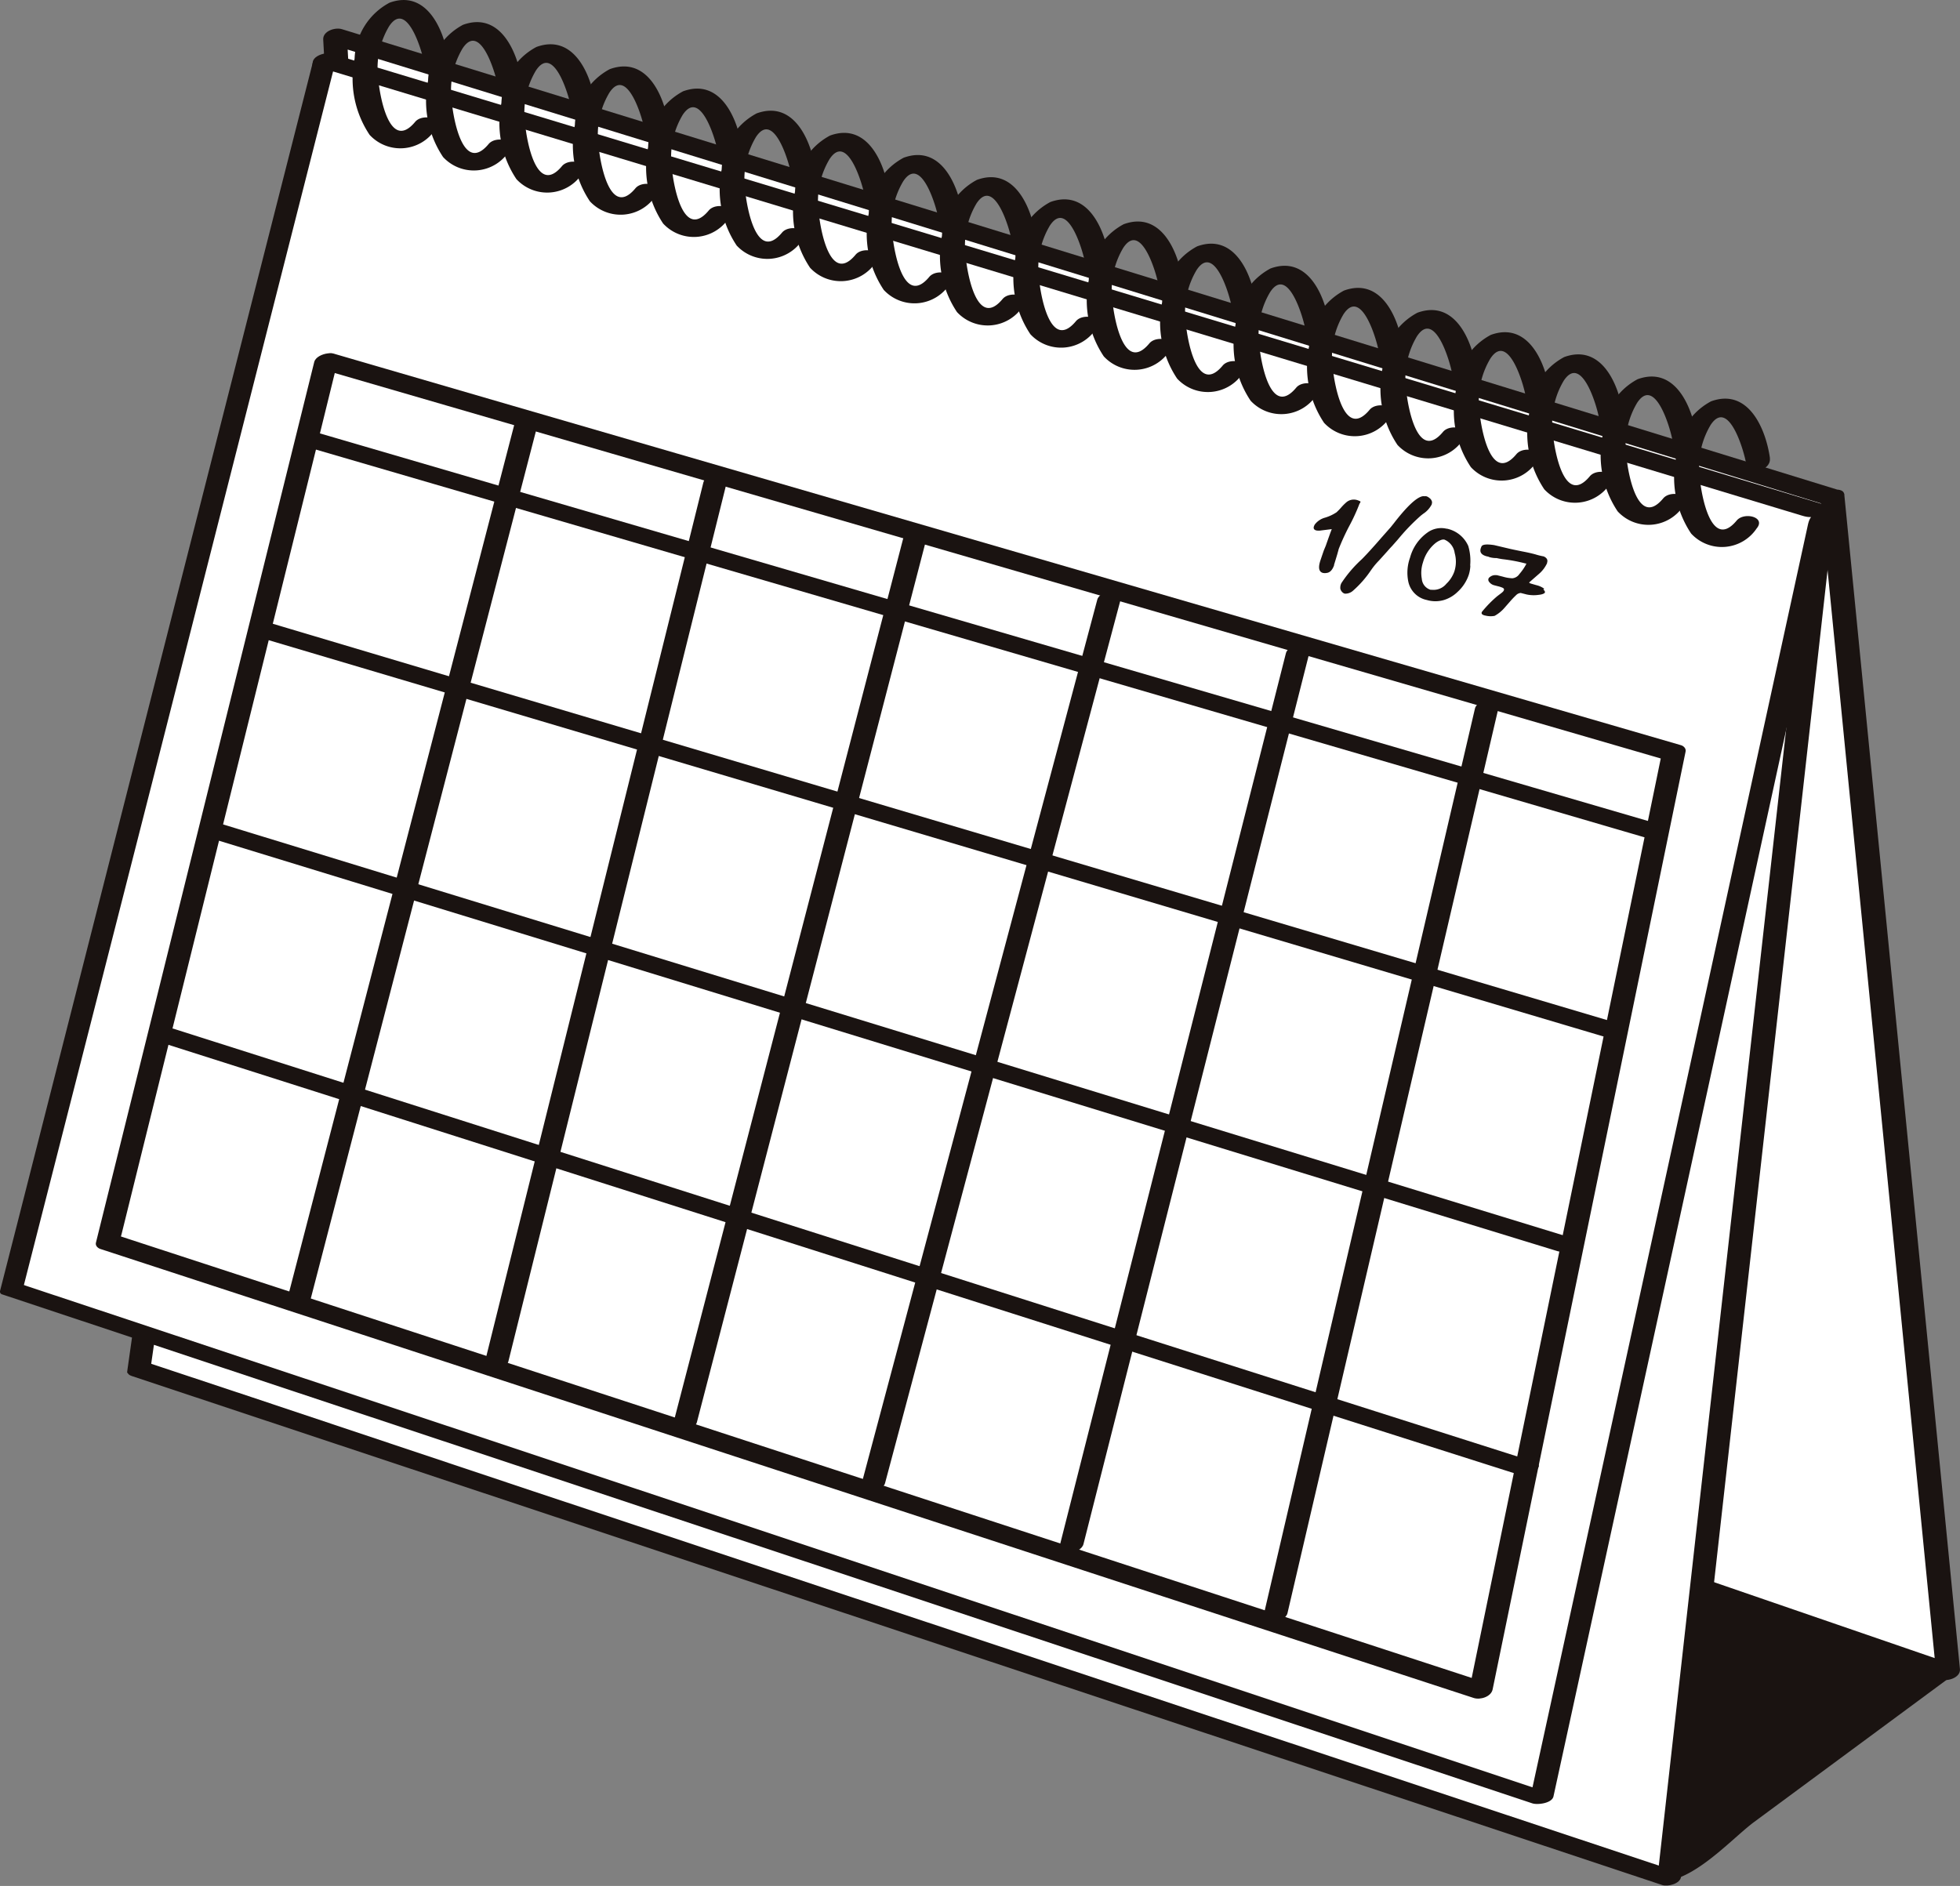 <svg id="Group_44361" data-name="Group 44361" xmlns="http://www.w3.org/2000/svg" xmlns:xlink="http://www.w3.org/1999/xlink" width="34.044" height="32.763" viewBox="0 0 34.044 32.763">
  <rect x="0" y="0" width="34.044" height="32.763" fill="#808080" stroke="none"/>
  <defs>
    <clipPath id="clip-path">
      <rect id="Rectangle_7654" data-name="Rectangle 7654" width="34.044" height="32.763" fill="none"/>
    </clipPath>
  </defs>
  <path id="Path_348964" data-name="Path 348964" d="M17.113,144.057,43.688,152.9l4.848-3.581-26.964-9.277Z" transform="translate(-14.696 -120.27)" fill="#1a1311"/>
  <g id="Group_44364" data-name="Group 44364">
    <g id="Group_44363" data-name="Group 44363" clip-path="url(#clip-path)">
      <path id="Path_348965" data-name="Path 348965" d="M47.1,148.854l-4.848,3.581.378-.087-19.843-6.6L16.335,143.6l-.223-.074c-.074-.025-.061.025-.037,0l1.285-1.157,3.145-2.831-.378.087,19.735,6.79,7.229,2.487a.627.627,0,0,0,.387-.135l-19.735-6.79-7.229-2.487a.464.464,0,0,0-.378.087l-4.458,4.014c-.009.008-.038.039-.009.048l19.843,6.6,6.606,2.2c.6.2,1.373-.688,1.793-1l3.558-2.628c.079-.058-.293-.017-.368.039" transform="translate(-13.446 -119.785)" fill="#1a1311"/>
      <path id="Path_348966" data-name="Path 348966" d="M67.22,12.489,41.208,4.477l1.056,19.141L69.229,32.9Z" transform="translate(-35.39 -3.845)" fill="#fff"/>
      <path id="Path_348967" data-name="Path 348967" d="M66.1,11.543,46.044,5.367,40.084,3.531c-.119-.037-.334.032-.326.18q.527,9.56,1.055,19.119c0,.007,0,.015,0,.022,0,.038.055.06.083.07l19.735,6.79L67.861,32.2c.114.039.34-.034.326-.18q-.985-10.006-1.97-20.012l-.039-.394c-.016-.164-.427-.068-.409.11l1.97,20.012.039.395.326-.18-19.735-6.79-7.221-2.484c.1.035.077.092.068-.066l-.03-.541q-.055-1-.111-2.005-.175-3.164-.349-6.328Q40.446,8.668,40.167,3.6l-.326.18L59.891,9.957l5.961,1.836c.154.047.483-.177.243-.251" transform="translate(-34.144 -3.024)" fill="#1a1311"/>
      <path id="Path_348968" data-name="Path 348968" d="M20.335,7.479l26.012,7.865-2.658,23.71L17.113,30.21Z" transform="translate(-14.697 -6.423)" fill="#fff"/>
      <path id="Path_348969" data-name="Path 348969" d="M18.955,6.8l20.13,6.087,4.588,1.388,1.116.337c.264.08.1-.12.076.106l-1.077,9.611L42.225,38.277l.328-.144-19.843-6.6L17.824,29.9l-1.4-.465-.345-.115c-.18-.06-.01-.018-.021.056L17.3,20.658l1.984-14c.026-.183-.389-.116-.411.042l-2.945,20.78-.276,1.951c-.008.057.036.086.084.1l19.843,6.6,6.732,2.24c.1.032.314-.021.328-.144l2.349-20.951.309-2.759c.006-.056-.035-.087-.084-.1L25.081,8.336,19.2,6.557c-.149-.045-.483.173-.244.245" transform="translate(-13.44 -5.624)" fill="#1a1311"/>
      <path id="Path_348970" data-name="Path 348970" d="M6.886,7.479,32.9,15.344,28.028,37.668,1.453,28.823Z" transform="translate(-1.248 -6.423)" fill="#fff"/>
      <path id="Path_348971" data-name="Path 348971" d="M5.473,6.96,25.6,13.047l4.588,1.388,1.116.337c.223.067.148-.054.1.15l-2.115,9.7-2.72,12.468.368-.121L7.1,30.362,2.216,28.736l-1.4-.465-.345-.115c-.138-.046-.053-.03-.065.016L2.64,19.418l3.2-12.579c.033-.129-.375-.065-.407.059L.312,27.021,0,28.242A.051.051,0,0,0,.04,28.3l19.843,6.6,6.732,2.241c.091.03.342,0,.368-.121l4.466-20.474.4-1.85a.051.051,0,0,0-.039-.062L11.684,8.556,5.8,6.777c-.112-.034-.481.137-.33.183" transform="translate(0 -5.813)" fill="#1a1311"/>
      <path id="Path_348972" data-name="Path 348972" d="M45.077,1.035C45.005.521,44.7-.189,44.054.047a1.147,1.147,0,0,0-.607.973,1.754,1.754,0,0,0,.261,1.323.727.727,0,0,0,1.138-.089c.168-.2-.219-.291-.347-.137-.5.6-.666-.712-.653-.96a1.422,1.422,0,0,1,.2-.7c.316-.481.59.473.62.688s.439.1.409-.11" transform="translate(-37.288 0)" fill="#1a1311"/>
      <path id="Path_348973" data-name="Path 348973" d="M54.11,3.759c-.072-.514-.376-1.224-1.023-.988a1.148,1.148,0,0,0-.607.974,1.754,1.754,0,0,0,.261,1.323.727.727,0,0,0,1.138-.089c.168-.2-.219-.291-.347-.137-.5.6-.666-.712-.653-.96a1.423,1.423,0,0,1,.2-.7c.316-.481.589.473.62.688s.438.1.409-.11" transform="translate(-45.045 -2.34)" fill="#1a1311"/>
      <path id="Path_348974" data-name="Path 348974" d="M63.14,6.486c-.072-.514-.376-1.224-1.023-.988a1.147,1.147,0,0,0-.608.973,1.753,1.753,0,0,0,.261,1.323.727.727,0,0,0,1.138-.089c.168-.2-.219-.291-.347-.137-.5.6-.666-.712-.653-.96a1.421,1.421,0,0,1,.2-.7c.316-.481.589.473.62.688s.438.1.409-.11" transform="translate(-52.8 -4.682)" fill="#1a1311"/>
      <path id="Path_348975" data-name="Path 348975" d="M72.171,9.21C72.1,8.7,71.8,7.986,71.148,8.222a1.147,1.147,0,0,0-.607.973,1.753,1.753,0,0,0,.261,1.323.728.728,0,0,0,1.138-.089c.168-.2-.219-.291-.347-.137-.5.6-.666-.713-.653-.96a1.422,1.422,0,0,1,.2-.7c.316-.481.589.473.62.688s.438.1.409-.11" transform="translate(-60.556 -7.021)" fill="#1a1311"/>
      <path id="Path_348976" data-name="Path 348976" d="M81.2,11.936c-.072-.514-.376-1.224-1.023-.988a1.148,1.148,0,0,0-.608.974,1.754,1.754,0,0,0,.261,1.323.727.727,0,0,0,1.138-.089c.168-.2-.219-.291-.346-.137-.5.6-.666-.712-.653-.96a1.424,1.424,0,0,1,.2-.7c.316-.481.59.473.62.688s.438.1.409-.11" transform="translate(-68.312 -9.362)" fill="#1a1311"/>
      <path id="Path_348977" data-name="Path 348977" d="M90.235,14.66c-.072-.514-.376-1.224-1.023-.988a1.147,1.147,0,0,0-.607.973,1.754,1.754,0,0,0,.261,1.323A.727.727,0,0,0,90,15.88c.168-.2-.219-.291-.347-.137-.5.6-.666-.712-.653-.96a1.422,1.422,0,0,1,.2-.7c.316-.481.59.473.62.688s.438.1.409-.11" transform="translate(-76.07 -11.702)" fill="#1a1311"/>
      <path id="Path_348978" data-name="Path 348978" d="M99.266,17.386c-.072-.514-.376-1.224-1.023-.988a1.147,1.147,0,0,0-.608.973,1.753,1.753,0,0,0,.261,1.323.727.727,0,0,0,1.138-.089c.168-.2-.219-.291-.347-.137-.5.6-.666-.712-.653-.96a1.421,1.421,0,0,1,.2-.7c.316-.481.589.473.62.688s.438.1.409-.11" transform="translate(-83.826 -14.043)" fill="#1a1311"/>
      <path id="Path_348979" data-name="Path 348979" d="M108.3,20.111c-.072-.514-.376-1.224-1.023-.988a1.147,1.147,0,0,0-.607.973,1.753,1.753,0,0,0,.261,1.323.727.727,0,0,0,1.138-.089c.168-.2-.219-.291-.347-.137-.5.6-.666-.713-.653-.96a1.422,1.422,0,0,1,.2-.7c.316-.481.589.473.62.688s.438.1.409-.11" transform="translate(-91.581 -16.383)" fill="#1a1311"/>
      <path id="Path_348980" data-name="Path 348980" d="M117.328,22.835c-.072-.514-.376-1.224-1.023-.988a1.147,1.147,0,0,0-.607.973,1.754,1.754,0,0,0,.261,1.323.728.728,0,0,0,1.138-.089c.168-.2-.219-.291-.346-.137-.5.6-.666-.712-.653-.96a1.424,1.424,0,0,1,.2-.7c.316-.481.59.473.62.688s.438.1.409-.11" transform="translate(-99.337 -18.722)" fill="#1a1311"/>
      <path id="Path_348981" data-name="Path 348981" d="M126.361,25.562c-.072-.514-.376-1.224-1.023-.988a1.148,1.148,0,0,0-.607.973,1.755,1.755,0,0,0,.261,1.323.727.727,0,0,0,1.138-.089c.168-.2-.219-.291-.347-.137-.5.6-.666-.713-.653-.96a1.422,1.422,0,0,1,.2-.7c.316-.481.589.473.62.688s.438.1.409-.11" transform="translate(-107.095 -21.064)" fill="#1a1311"/>
      <path id="Path_348982" data-name="Path 348982" d="M135.392,28.287c-.072-.514-.376-1.224-1.023-.988a1.147,1.147,0,0,0-.607.973,1.753,1.753,0,0,0,.261,1.323.727.727,0,0,0,1.138-.089c.168-.2-.219-.291-.347-.136-.5.6-.666-.713-.653-.96a1.422,1.422,0,0,1,.2-.7c.316-.481.59.473.62.688s.438.1.409-.11" transform="translate(-114.851 -23.404)" fill="#1a1311"/>
      <path id="Path_348983" data-name="Path 348983" d="M144.423,31.012c-.072-.514-.376-1.224-1.023-.988a1.148,1.148,0,0,0-.608.974,1.754,1.754,0,0,0,.261,1.323.727.727,0,0,0,1.138-.089c.168-.2-.219-.291-.347-.137-.5.6-.666-.712-.653-.96a1.422,1.422,0,0,1,.2-.7c.316-.481.589.473.619.688s.438.1.409-.11" transform="translate(-122.607 -25.744)" fill="#1a1311"/>
      <path id="Path_348984" data-name="Path 348984" d="M153.454,33.737c-.072-.514-.376-1.224-1.023-.988a1.148,1.148,0,0,0-.607.974,1.754,1.754,0,0,0,.261,1.323.727.727,0,0,0,1.138-.089c.168-.2-.219-.291-.346-.137-.5.6-.666-.712-.653-.96a1.423,1.423,0,0,1,.2-.7c.316-.481.589.473.62.688s.438.1.409-.11" transform="translate(-130.363 -28.085)" fill="#1a1311"/>
      <path id="Path_348985" data-name="Path 348985" d="M162.486,36.462c-.072-.514-.376-1.224-1.023-.988a1.148,1.148,0,0,0-.607.974,1.753,1.753,0,0,0,.261,1.323.728.728,0,0,0,1.138-.089c.168-.2-.219-.291-.347-.137-.5.6-.666-.712-.653-.96a1.422,1.422,0,0,1,.2-.7c.316-.481.589.473.62.688s.438.1.409-.11" transform="translate(-138.119 -30.426)" fill="#1a1311"/>
      <path id="Path_348986" data-name="Path 348986" d="M171.518,39.187c-.072-.514-.376-1.224-1.023-.988a1.147,1.147,0,0,0-.607.973,1.753,1.753,0,0,0,.261,1.323.727.727,0,0,0,1.138-.089c.168-.2-.219-.291-.347-.137-.5.6-.666-.713-.653-.96a1.421,1.421,0,0,1,.2-.7c.316-.481.589.473.619.688s.438.1.409-.11" transform="translate(-145.876 -32.766)" fill="#1a1311"/>
      <path id="Path_348987" data-name="Path 348987" d="M180.548,41.912c-.072-.514-.376-1.224-1.023-.988a1.148,1.148,0,0,0-.607.974,1.754,1.754,0,0,0,.261,1.323.727.727,0,0,0,1.138-.089c.168-.2-.219-.291-.347-.136-.5.6-.666-.712-.653-.96a1.422,1.422,0,0,1,.2-.7c.316-.481.59.473.62.688s.439.1.409-.11" transform="translate(-153.631 -35.106)" fill="#1a1311"/>
      <path id="Path_348988" data-name="Path 348988" d="M189.58,44.637c-.072-.514-.376-1.224-1.023-.988a1.148,1.148,0,0,0-.607.974,1.754,1.754,0,0,0,.261,1.323.727.727,0,0,0,1.138-.089c.168-.2-.219-.291-.347-.137-.5.6-.666-.713-.653-.96a1.422,1.422,0,0,1,.2-.7c.316-.481.59.473.62.688s.438.1.409-.11" transform="translate(-161.388 -37.446)" fill="#1a1311"/>
      <path id="Path_348989" data-name="Path 348989" d="M198.611,47.363c-.072-.514-.376-1.224-1.023-.988a1.147,1.147,0,0,0-.607.973,1.753,1.753,0,0,0,.261,1.323.727.727,0,0,0,1.138-.089c.168-.2-.219-.291-.347-.137-.5.6-.666-.713-.653-.96a1.422,1.422,0,0,1,.2-.7c.316-.481.59.473.62.688s.438.1.409-.11" transform="translate(-169.144 -39.787)" fill="#1a1311"/>
      <path id="Path_348990" data-name="Path 348990" d="M207.643,50.087c-.072-.514-.376-1.224-1.023-.988a1.148,1.148,0,0,0-.607.974,1.754,1.754,0,0,0,.261,1.323.727.727,0,0,0,1.138-.089c.168-.2-.219-.291-.347-.137-.5.6-.666-.712-.653-.96a1.422,1.422,0,0,1,.2-.7c.316-.481.589.473.62.688s.438.1.409-.11" transform="translate(-176.9 -42.127)" fill="#1a1311"/>
      <path id="Path_348991" data-name="Path 348991" d="M17.077,44.429l23.4,6.8L37.128,67.528,13.285,59.734Z" transform="translate(-11.409 -38.156)" fill="#fff"/>
      <path id="Path_348992" data-name="Path 348992" d="M15.689,43.731,36,49.636l3.007.874c.163.047-.01-.055-.008-.063l-.082.4-.39,1.895L35.995,65.058l-.341,1.659.327-.149L15.888,60l-3.473-1.135-.253-.083c.053.017.045.171.093-.024l.371-1.5,2.986-12.051.4-1.627c.046-.185-.371-.13-.413.037l-3.792,15.3c-.014.056.041.1.086.111L31.989,65.6l3.751,1.226c.112.036.3-.02.327-.149l3.352-16.294c.011-.055-.039-.1-.086-.111L19.019,44.369l-3.09-.9c-.162-.047-.484.189-.24.26" transform="translate(-10.141 -37.328)" fill="#1a1311"/>
      <line id="Line_3963" data-name="Line 3963" x2="23.471" y2="6.97" transform="translate(4.551 10.935)" fill="#fff"/>
      <path id="Path_348993" data-name="Path 348993" d="M30.874,76.833,51.1,82.839l3.247.964c.135.04.482-.16.249-.229L34.369,77.568,31.122,76.6c-.135-.04-.482.16-.249.229" transform="translate(-26.447 -65.783)" fill="#1a1311"/>
      <line id="Line_3964" data-name="Line 3964" x2="23.301" y2="6.801" transform="translate(5.43 7.642)" fill="#fff"/>
      <path id="Path_348994" data-name="Path 348994" d="M37.1,53.513l20.3,5.924,3,.877c.135.039.482-.161.249-.229l-20.3-5.924-3-.877c-.135-.039-.482.161-.249.229" transform="translate(-31.795 -45.756)" fill="#1a1311"/>
      <line id="Line_3965" data-name="Line 3965" x2="23.461" y2="7.192" transform="translate(3.726 14.433)" fill="#fff"/>
      <path id="Path_348995" data-name="Path 348995" d="M25.029,101.6l20.216,6.2,3.245.995c.135.041.482-.158.249-.229l-20.216-6.2-3.245-.995c-.135-.041-.482.157-.249.229" transform="translate(-21.428 -87.057)" fill="#1a1311"/>
      <line id="Line_3966" data-name="Line 3966" x2="23.635" y2="7.525" transform="translate(2.89 17.986)" fill="#fff"/>
      <path id="Path_348996" data-name="Path 348996" d="M19.111,126.765l20.141,6.413,3.494,1.112c.135.043.481-.155.249-.229l-20.142-6.413-3.494-1.112c-.135-.043-.481.155-.249.229" transform="translate(-16.345 -108.665)" fill="#1a1311"/>
      <line id="Line_3967" data-name="Line 3967" x1="3.971" y2="15.298" transform="translate(5.183 7.306)" fill="#fff"/>
      <path id="Path_348997" data-name="Path 348997" d="M39.192,50.92l-3.971,15.3c-.049.19.369.139.414-.034l3.971-15.3c.049-.19-.369-.139-.414.034" transform="translate(-30.245 -43.597)" fill="#1a1311"/>
      <line id="Line_3968" data-name="Line 3968" x1="3.801" y2="15.298" transform="translate(8.625 8.365)" fill="#fff"/>
      <path id="Path_348998" data-name="Path 348998" d="M63.4,58.419l-3.8,15.3c-.048.192.37.139.414-.034l3.8-15.3c.048-.192-.37-.139-.414.034" transform="translate(-51.183 -50.037)" fill="#1a1311"/>
      <line id="Line_3969" data-name="Line 3969" x1="3.993" y2="15.371" transform="translate(11.898 9.352)" fill="#fff"/>
      <path id="Path_348999" data-name="Path 348999" d="M86.771,65.409,82.778,80.78c-.05.19.369.139.414-.034l3.993-15.371c.049-.19-.369-.139-.414.034" transform="translate(-71.087 -56.04)" fill="#1a1311"/>
      <line id="Line_3970" data-name="Line 3970" x1="4.096" y2="15.381" transform="translate(15.17 10.401)" fill="#fff"/>
      <path id="Path_349000" data-name="Path 349000" d="M110.047,72.847l-4.1,15.381c-.05.189.368.138.414-.034l4.1-15.381c.05-.189-.368-.138-.414.034" transform="translate(-90.988 -62.429)" fill="#1a1311"/>
      <line id="Line_3971" data-name="Line 3971" x1="3.931" y2="15.512" transform="translate(18.613 11.329)" fill="#fff"/>
      <path id="Path_349001" data-name="Path 349001" d="M134.266,79.411l-3.931,15.513c-.048.191.37.139.414-.034l3.931-15.512c.048-.191-.37-.139-.414.034" transform="translate(-111.93 -68.065)" fill="#1a1311"/>
      <line id="Line_3972" data-name="Line 3972" x1="3.67" y2="15.748" transform="translate(22.156 12.292)" fill="#fff"/>
      <path id="Path_349002" data-name="Path 349002" d="M159.105,86.228l-3.67,15.748c-.045.193.373.14.414-.034l3.67-15.748c.045-.193-.373-.14-.414.034" transform="translate(-133.486 -73.919)" fill="#1a1311"/>
      <path id="Path_349003" data-name="Path 349003" d="M162.407,61.5a3.374,3.374,0,0,1-.18.394,4.033,4.033,0,0,0-.188.41c0,.011-.01.037-.02.077q-.047.156-.058.19l0,.01q-.044.121-.126.132a.179.179,0,0,1-.068,0q-.087-.024-.06-.156a.584.584,0,0,1,.018-.065c.007-.02.026-.077.058-.17l.023-.055c.008-.019.013-.032.015-.038q.072-.206.1-.277l-.184.023a.247.247,0,0,1-.085,0q-.059-.016-.041-.071a.189.189,0,0,1,.015-.032.333.333,0,0,1,.177-.119.74.74,0,0,0,.2-.093,1.037,1.037,0,0,0,.084-.087.9.9,0,0,1,.085-.085.2.2,0,0,1,.185-.042.3.3,0,0,1,.063.026c0,.011-.007.023-.01.034" transform="translate(-138.789 -52.76)" fill="#1a1311"/>
      <path id="Path_349004" data-name="Path 349004" d="M166.411,61.161v0a.079.079,0,0,1,0,.021.427.427,0,0,1-.152.168l-.037.029a3.492,3.492,0,0,0-.369.378l-.044.052-.095.107c-.01.01-.036.038-.076.084l-.137.152-.019.02a1.311,1.311,0,0,0-.108.129l-.024.034a1.814,1.814,0,0,1-.306.348.2.2,0,0,1-.123.053h0l-.022,0a.093.093,0,0,1-.032-.016.124.124,0,0,1-.045-.069.172.172,0,0,1,0-.037.131.131,0,0,1,.007-.034.155.155,0,0,1,.011-.027,2.173,2.173,0,0,1,.355-.415l0,0q.13-.131.343-.377l.159-.18.053-.066q.34-.44.5-.471a.138.138,0,0,1,.036,0,.126.126,0,0,1,.029,0,.129.129,0,0,1,.051.028.108.108,0,0,1,.05.087" transform="translate(-141.541 -52.423)" fill="#1a1311"/>
      <path id="Path_349005" data-name="Path 349005" d="M174.215,65.651a.6.6,0,0,1-.029.164.708.708,0,0,1-.191.29.588.588,0,0,1-.237.142.526.526,0,0,1-.3,0,.413.413,0,0,1-.321-.321.772.772,0,0,1,.031-.416.782.782,0,0,1,.3-.433.407.407,0,0,1,.335-.068l.009,0a.523.523,0,0,1,.367.3.9.9,0,0,1,.033.338m-.41.315a.546.546,0,0,0,.134-.207l.007-.023a.55.55,0,0,0,0-.3.294.294,0,0,0-.179-.234h0a.115.115,0,0,0-.062.008.358.358,0,0,0-.106.064.658.658,0,0,0-.2.311l-.005.017a.58.58,0,0,0-.019.282.215.215,0,0,0,.153.19l.023,0a.288.288,0,0,0,.254-.109" transform="translate(-148.676 -55.824)" fill="#1a1311"/>
      <path id="Path_349006" data-name="Path 349006" d="M183.139,67.833c.023.021.032.038.028.053s-.043.035-.109.041a.6.6,0,0,1-.205-.006l-.106-.027a.125.125,0,0,0-.081.039,1.455,1.455,0,0,0-.105.11l-.1.114a.613.613,0,0,1-.168.135.369.369,0,0,1-.136,0l-.038-.008c-.041-.011-.057-.028-.05-.052a.053.053,0,0,1,.005-.011,2.01,2.01,0,0,1,.264-.27l.046-.035a.6.6,0,0,0,.049-.039.082.082,0,0,0,.022-.032c.005-.016,0-.029-.02-.04a.46.46,0,0,0-.085-.028l-.061-.016h0a.157.157,0,0,1-.091-.06.059.059,0,0,1-.012-.053.062.062,0,0,1,.024-.03.147.147,0,0,1,.109-.033l.015,0,.1.025a.69.69,0,0,0,.167.029.165.165,0,0,0,.123-.074.912.912,0,0,0,.118-.171c0-.007,0-.011,0-.012a.018.018,0,0,0-.011,0,2.8,2.8,0,0,0-.392-.074,1.11,1.11,0,0,1-.11-.02.433.433,0,0,1-.113-.013.181.181,0,0,1-.033-.012l-.029-.006q-.136-.037-.1-.142a.252.252,0,0,1,.012-.03q.026-.052.221-.022l.275.065q.056.013.22.046c.1.019.17.036.221.05a1.138,1.138,0,0,0,.143.035c.055.025.075.061.059.109l0,.008a.546.546,0,0,1-.145.19l-.094.082-.072.063,0,0c0,.008.013.016.047.025l.076.022a.377.377,0,0,1,.139.063" transform="translate(-156.333 -57.593)" fill="#1a1311"/>
    </g>
  </g>
</svg>
